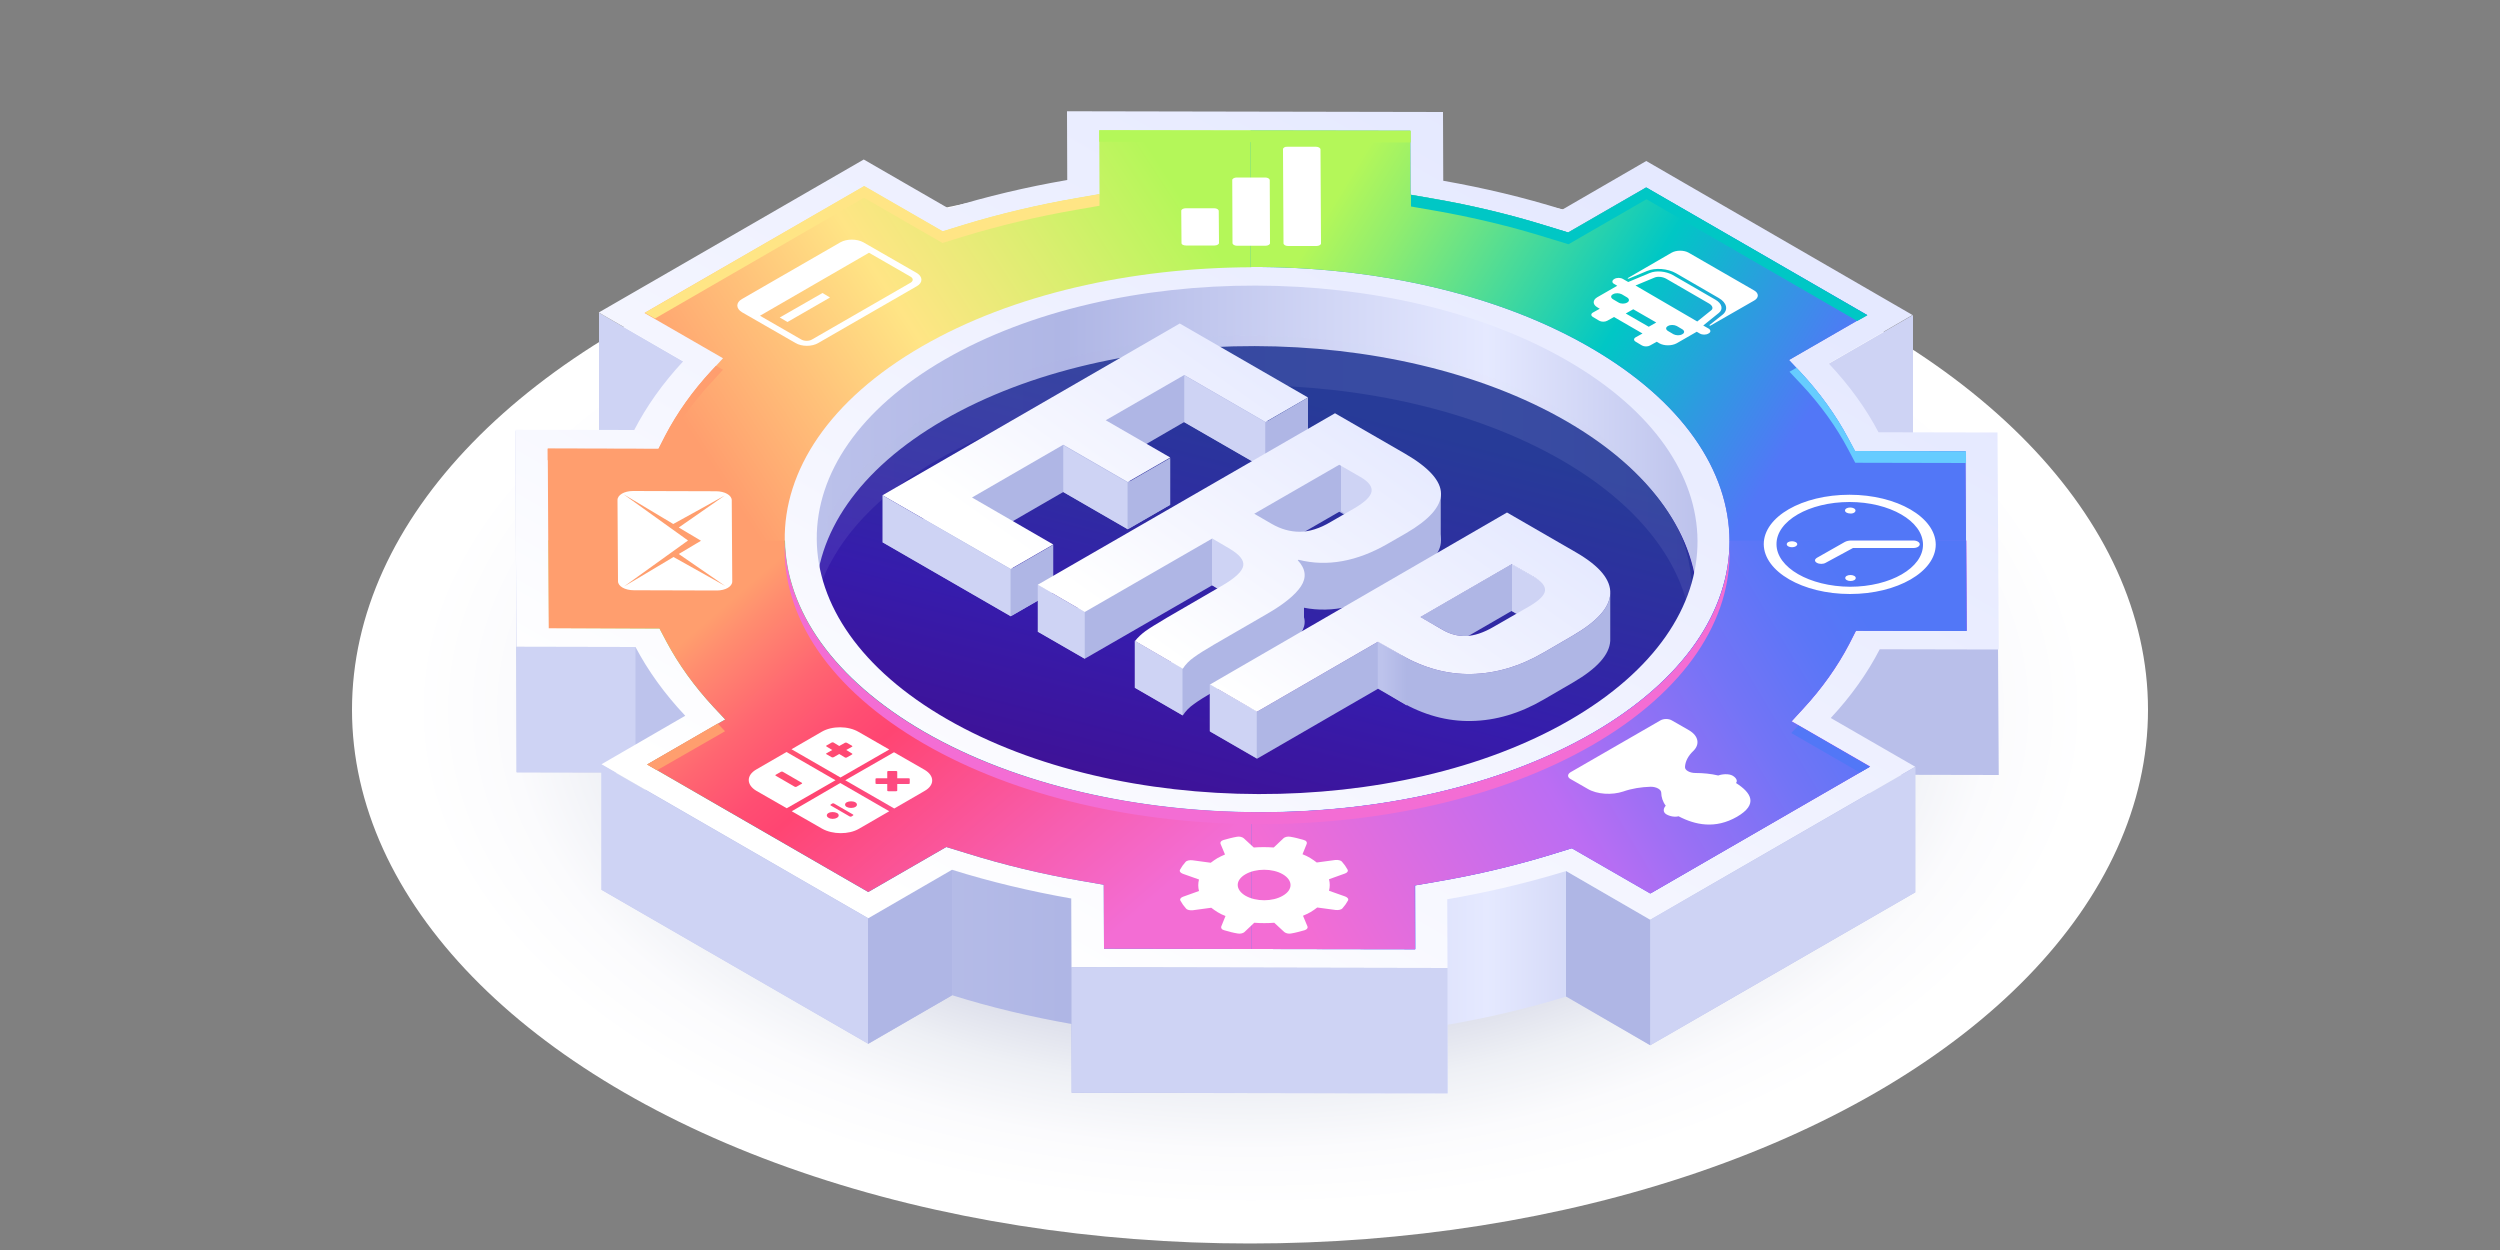 <?xml version="1.0" encoding="UTF-8"?>
<!-- Generator: Adobe Illustrator 26.0.1, SVG Export Plug-In . SVG Version: 6.00 Build 0)  -->
<svg version="1.1" id="Layer_1" xmlns="http://www.w3.org/2000/svg" xmlns:xlink="http://www.w3.org/1999/xlink" x="0px" y="0px" viewBox="0 0 1000 500" style="enable-background:new 0 0 1000 500;" xml:space="preserve">
<rect x="0" y="0" width="1000" height="500" fill="#808080" stroke="none"/>
<style type="text/css">
	.st0{fill:url(#SVGID_1_);}
	.st1{fill:url(#SVGID_00000159441732560130326880000010302241060946931347_);}
	.st2{fill:url(#SVGID_00000049216669145166983650000010681839674194297517_);}
	.st3{fill:url(#SVGID_00000044176787495428767750000014350944667503193493_);}
	.st4{fill:url(#SVGID_00000168109227148944123860000012152869931143442347_);}
	.st5{opacity:0.1;fill:url(#SVGID_00000047057911768395258210000003127218949131274926_);enable-background:new    ;}
	.st6{fill:#AFB6E5;}
	.st7{fill:url(#SVGID_00000108279964985803223190000012712731664782066359_);}
	.st8{fill:#CED3F4;}
	.st9{fill:url(#SVGID_00000080182368131090573150000005805760277937669011_);}
	.st10{fill:url(#SVGID_00000098194527385730909040000006667626697222559627_);}
	.st11{fill:url(#SVGID_00000065756534684704272190000005412840986964973750_);}
	.st12{fill:url(#SVGID_00000050659942360502858940000007936584910632423831_);}
	.st13{fill:url(#SVGID_00000115491118359435177050000010175792129055065499_);}
	.st14{fill:url(#SVGID_00000021091288054032799170000005030475891355862144_);}
	.st15{fill:url(#SVGID_00000174580740632362526380000011390720469572091056_);}
	.st16{fill:url(#SVGID_00000177473338979140898500000018105667652718646147_);}
	.st17{fill:url(#SVGID_00000076573732442674335690000002937040419085704115_);}
	.st18{fill:url(#SVGID_00000170238829120546464900000011021729877245917115_);}
	.st19{fill:url(#SVGID_00000151518321985325794480000002354789425745791930_);}
	.st20{fill:#FF9E6E;}
	.st21{fill:#66CCFF;}
	.st22{fill:#F36DD4;}
	.st23{fill:#FFE585;}
	.st24{fill:#5277F7;}
	.st25{fill:#00C7C5;}
	.st26{fill:#B4F759;}
	.st27{fill:#FFFFFF;}
	.st28{fill-rule:evenodd;clip-rule:evenodd;fill:#FFFFFF;}
</style>
<g>
	
		<radialGradient id="SVGID_1_" cx="451.628" cy="-139.124" r="369.749" gradientTransform="matrix(0.972 0 0 -0.577 61.243 203.57)" gradientUnits="userSpaceOnUse">
		<stop offset="0.182" style="stop-color:#4D5A96"/>
		<stop offset="0.248" style="stop-color:#6A75A7"/>
		<stop offset="0.364" style="stop-color:#979FC2"/>
		<stop offset="0.481" style="stop-color:#BDC2D8"/>
		<stop offset="0.597" style="stop-color:#DADCE9"/>
		<stop offset="0.712" style="stop-color:#EEF0F5"/>
		<stop offset="0.825" style="stop-color:#FBFBFD"/>
		<stop offset="0.934" style="stop-color:#FFFFFF"/>
	</radialGradient>
	<ellipse class="st0" cx="500" cy="283.9" rx="359.2" ry="213.5"/>
	
		<radialGradient id="SVGID_00000163786696765881128440000012123708247705481876_" cx="451.628" cy="-58.519" r="280.827" gradientTransform="matrix(0.972 0 0 -0.564 61.243 202.796)" gradientUnits="userSpaceOnUse">
		<stop offset="0.338" style="stop-color:#FFFFFF"/>
		<stop offset="0.428" style="stop-color:#F9FAFC"/>
		<stop offset="0.544" style="stop-color:#E9EBF5"/>
		<stop offset="0.677" style="stop-color:#CED2E9"/>
		<stop offset="0.82" style="stop-color:#A8B0D7"/>
		<stop offset="0.971" style="stop-color:#7885C2"/>
		<stop offset="1" style="stop-color:#6E7CBD"/>
	</radialGradient>
	
		<ellipse style="fill:url(#SVGID_00000163786696765881128440000012123708247705481876_);" cx="500" cy="235.8" rx="272.8" ry="158.4"/>
</g>
<linearGradient id="SVGID_00000177461530637458175890000011182777093686353814_" gradientUnits="userSpaceOnUse" x1="686.156" y1="235.95" x2="315.977" y2="235.95" gradientTransform="matrix(1 0 0 -1 0 502)">
	<stop offset="0" style="stop-color:#B9BFEA"/>
	<stop offset="0.247" style="stop-color:#E5E9FF"/>
	<stop offset="0.702" style="stop-color:#AFB6E5"/>
	<stop offset="0.946" style="stop-color:#BAC0EA"/>
	<stop offset="1" style="stop-color:#BDC3EC"/>
</linearGradient>
<path style="fill:url(#SVGID_00000177461530637458175890000011182777093686353814_);" d="M660.1,418.1l106-61.2l-33.8-19.5  c8.2-8.8,14.7-18,19.6-27.5l47.6,0.1l-0.5-86.8l-47.6-0.1c-5-9.5-11.6-18.7-19.9-27.5l33.5-19.4l-106.7-61.6L625,134  c-15.3-4.8-31.3-8.6-47.7-11.5L577.1,95l-150.4-0.3l0.1,27.5c-16.3,2.8-32.3,6.6-47.6,11.3L345.6,114l-106,61.2l33.8,19.5  c-8.2,8.8-14.7,18-19.6,27.5l-47.6-49.9l0.5,136.6l47.6,0.1c5,9.5,11.6,18.7,19.9,27.5l-33.5,19.4l106.7,61.6l33.5-19.4  c15.3,4.8,31.3,8.6,47.7,11.5l0.1,27.5l150.4,0.3l-0.1-27.5c16.3-2.8,32.3-6.6,47.6-11.3L660.1,418.1z M378.7,337.7  c-69-39.8-69.4-104.2-0.8-143.8S558,154.5,627,194.4s69.4,104.2,0.8,143.8S447.7,377.6,378.7,337.7z"/>
<linearGradient id="SVGID_00000127747925885187347260000012525114033650156970_" gradientUnits="userSpaceOnUse" x1="523.861" y1="342.753" x2="455.239" y2="76.184" gradientTransform="matrix(1 0 0 -1 0 502)">
	<stop offset="7.575760e-02" style="stop-color:#351DAD"/>
	<stop offset="0.372" style="stop-color:#3B169D"/>
	<stop offset="0.946" style="stop-color:#4C0274"/>
	<stop offset="1" style="stop-color:#4E0070"/>
</linearGradient>
<path style="fill:url(#SVGID_00000127747925885187347260000012525114033650156970_);" d="M378.7,312.5  c-69-39.8-69.4-104.2-0.8-143.8S558,129.3,627,169.2s69.4,104.2,0.8,143.8S447.7,352.4,378.7,312.5z"/>
<linearGradient id="SVGID_00000106849538277625161460000000233116538339989905_" gradientUnits="userSpaceOnUse" x1="523.472" y1="343.5" x2="454.851" y2="76.93" gradientTransform="matrix(1 0 0 -1 0 502)">
	<stop offset="5.050510e-03" style="stop-color:#273B98"/>
	<stop offset="0.227" style="stop-color:#2F2BA2"/>
	<stop offset="0.399" style="stop-color:#361CAC"/>
	<stop offset="0.768" style="stop-color:#440B89"/>
	<stop offset="1" style="stop-color:#4E0070"/>
</linearGradient>
<path style="fill:url(#SVGID_00000106849538277625161460000000233116538339989905_);" d="M378.3,311.8  c-69-39.8-69.4-104.2-0.8-143.8s180.1-39.4,249.1,0.5s69.4,104.2,0.8,143.8S447.3,351.6,378.3,311.8z"/>
<linearGradient id="SVGID_00000098184438507533019590000016307160022784863665_" gradientUnits="userSpaceOnUse" x1="678.806" y1="311.606" x2="331.046" y2="311.606" gradientTransform="matrix(1 0 0 -1 0 502)">
	<stop offset="0" style="stop-color:#B9BFEA"/>
	<stop offset="0.247" style="stop-color:#E5E9FF"/>
	<stop offset="0.702" style="stop-color:#AFB6E5"/>
	<stop offset="0.946" style="stop-color:#BAC0EA"/>
	<stop offset="1" style="stop-color:#BDC3EC"/>
</linearGradient>
<path style="opacity:0.1;fill:url(#SVGID_00000098184438507533019590000016307160022784863665_);enable-background:new    ;" d="  M375.6,183.6c68.6-39.5,180.1-39.3,249.1,0.5c30.3,17.5,47.3,39.7,51.2,62.4c4.9-29.3-12.1-59.7-51.2-82.2  c-69-39.8-180.6-40-249.1-0.5c-38.5,22.2-55.3,52.3-50.4,81.4C329,222.7,345.8,200.9,375.6,183.6z"/>
<g>
	<path class="st6" d="M471.9,148.2l51.3,29.6l-17,9.8l-32.5-18.8L442.3,187l25.8,14.9l-17,9.8l-25.8-14.9l-36.5,21.1l32.5,18.8   l-17,9.8L353,216.9L471.9,148.2z"/>
	
		<linearGradient id="SVGID_00000062152811089776950650000013933981723199550080_" gradientUnits="userSpaceOnUse" x1="538.781" y1="465.628" x2="408.568" y2="281.747" gradientTransform="matrix(1 0 0 -1 0 502)">
		<stop offset="0.414" style="stop-color:#E5E9FF"/>
		<stop offset="0.797" style="stop-color:#F5F6FF"/>
		<stop offset="1" style="stop-color:#FFFFFF"/>
	</linearGradient>
	<path style="fill:url(#SVGID_00000062152811089776950650000013933981723199550080_);" d="M471.9,129.4l51.3,29.6l-17,9.8L473.7,150   l-31.4,18.1l25.8,14.9l-17,9.8l-25.8-14.9L388.8,199l32.5,18.8l-17,9.8L353,198.1L471.9,129.4z"/>
	<polygon class="st8" points="404.3,227.7 404.3,246.5 353,216.9 353,198.1  "/>
	<polygon class="st8" points="425.3,178.1 425.3,196.8 451.1,211.7 451.1,193  "/>
	<polygon class="st8" points="473.7,150.1 473.7,168.9 506.2,187.6 506.2,168.9  "/>
	<polygon class="st6" points="523.2,159 523.2,177.8 506.2,187.6 506.2,168.9  "/>
	<polygon class="st6" points="468.1,183.2 468.1,201.9 451.1,211.7 451.1,193  "/>
	<polygon class="st6" points="421.3,217.9 421.3,236.7 404.3,246.5 404.3,227.7  "/>
</g>
<g>
	<path class="st6" d="M534,184l27.9,16.1c9.7,5.6,14.5,11,14.5,16.1s-4.7,10.4-14,15.8l-7.3,4.2c-12.3,7.1-24.3,9.3-35.7,6.4   l-0.3,0.2c3.2,3.4,3.6,6.9,1.3,10.4c-2.3,3.5-7,7.3-14,11.3l-20.9,12.1c-3.4,2-6,3.6-7.9,5c-1.9,1.3-3.4,2.9-4.5,4.6L454,275.1   c1.2-1.5,2.6-2.8,4.1-3.9s4.4-2.9,8.8-5.5l21.7-12.6c5.4-3.1,8.3-5.8,8.7-8.1c0.4-2.3-1.6-4.6-5.9-7.1l-6.5-3.8l-51,29.4   l-18.8-10.9L534,184z M508.6,228.3c3.8,2.2,7.5,3.2,11.3,3.2c3.8,0,8-1.3,12.5-4l9.2-5.3c4.3-2.5,6.6-4.7,7-6.7s-1.1-4-4.4-5.9   l-8.5-4.9l-34,19.6L508.6,228.3z"/>
	<polygon class="st8" points="473,267.4 473,286.1 453.9,275.1 453.9,256.3  "/>
	<polygon class="st8" points="433.9,244.8 433.9,263.5 415.1,252.7 415.1,233.9  "/>
	<polygon class="st6" points="576.3,216.2 576.3,197.5 543,216.5 513.4,220.3 515.2,232.9 542.1,232.3  "/>
	<polygon class="st6" points="521.6,248.1 521.6,234.4 510.2,242 510.5,249  "/>
	<polygon class="st8" points="484.8,215.3 484.8,234.1 499.6,243.1 500.5,220.3  "/>
	<polygon class="st8" points="536.4,185.7 536.4,204.5 551.2,213.5 552.1,190.7  "/>
	
		<linearGradient id="SVGID_00000165956470681105424830000015728800232078292898_" gradientUnits="userSpaceOnUse" x1="595.413" y1="425.524" x2="465.201" y2="241.643" gradientTransform="matrix(1 0 0 -1 0 502)">
		<stop offset="0.414" style="stop-color:#E5E9FF"/>
		<stop offset="0.797" style="stop-color:#F5F6FF"/>
		<stop offset="1" style="stop-color:#FFFFFF"/>
	</linearGradient>
	<path style="fill:url(#SVGID_00000165956470681105424830000015728800232078292898_);" d="M534,165.3l27.9,16.1   c9.7,5.6,14.5,11,14.5,16.1s-4.7,10.4-14,15.8l-7.3,4.2c-12.3,7.1-24.3,9.3-35.7,6.4l-0.3,0.2c3.2,3.4,3.6,6.9,1.3,10.4   s-7,7.3-14,11.3l-20.9,12.1c-3.4,2-6,3.6-7.9,5c-1.9,1.3-3.4,2.9-4.5,4.6L454,256.4c1.2-1.5,2.6-2.8,4.1-3.9   c1.5-1.1,4.4-2.9,8.8-5.5l21.7-12.6c5.4-3.1,8.3-5.8,8.7-8.1c0.4-2.3-1.6-4.6-5.9-7.1l-6.5-3.8l-51,29.4l-18.8-10.9L534,165.3z    M508.6,209.5c3.8,2.2,7.5,3.2,11.3,3.2c3.8,0,8-1.3,12.5-4l9.2-5.3c4.3-2.5,6.6-4.7,7-6.7s-1.1-4-4.4-5.9l-8.5-4.9l-34,19.6   L508.6,209.5z"/>
</g>
<g>
	<g>
		<path class="st6" d="M613.5,230.8l-8.9-5.1l-36.5,21.1l8.9,5.1c3.1,1.8,6.2,2.6,9.5,2.5c0.3,0,0.7,0,1-0.1l17.1-9.9l1.9,1.1l5-2.9    c4.1-2.4,6.2-4.5,6.4-6.3C618.1,234.4,616.6,232.6,613.5,230.8z"/>
		<path class="st6" d="M629.2,254.2l-11.7,6.8c-9.6,5.6-19.3,8.4-28.9,8.6c-9.7,0.2-19.2-2.4-28.5-7.8l-8.9-5.1l-48.4,28l-2.5-1.5    l-16.3,9.4l18.8,10.9l48.4-28l8.9,5.1c9.3,5.4,18.8,8,28.5,7.8s19.3-3,28.9-8.6l11.7-6.8c9.6-5.6,14.6-11.1,14.9-16.7    c0-0.4,0-0.7,0-1.1v-17.7C643.8,243.1,638.8,248.6,629.2,254.2z"/>
	</g>
	<polygon class="st8" points="483.9,273.7 483.9,292.5 502.7,303.3 502.7,284.5  "/>
	<polygon class="st8" points="604.8,225.6 604.8,244.4 623.6,255.2 623.6,236.4  "/>
	
		<linearGradient id="SVGID_00000046301817443615143690000005438930316998845071_" gradientUnits="userSpaceOnUse" x1="551.1" y1="232.7" x2="566.117" y2="232.7" gradientTransform="matrix(1 0 0 -1 0 502)">
		<stop offset="0.121" style="stop-color:#BDC3EC"/>
		<stop offset="0.773" style="stop-color:#AFB6E5"/>
	</linearGradient>
	<polygon style="fill:url(#SVGID_00000046301817443615143690000005438930316998845071_);" points="551.1,256.4 551.1,275.2    562.7,282.2 562.7,263.4  "/>
	
		<linearGradient id="SVGID_00000054229508693835588520000004628396648592768673_" gradientUnits="userSpaceOnUse" x1="659.737" y1="379.975" x2="529.525" y2="196.094" gradientTransform="matrix(1 0 0 -1 0 502)">
		<stop offset="0.414" style="stop-color:#E5E9FF"/>
		<stop offset="0.797" style="stop-color:#F5F6FF"/>
		<stop offset="1" style="stop-color:#FFFFFF"/>
	</linearGradient>
	<path style="fill:url(#SVGID_00000054229508693835588520000004628396648592768673_);" d="M602.8,205l27.7,16   c9.3,5.4,13.9,10.9,13.6,16.5c-0.3,5.6-5.3,11.1-14.9,16.7l-11.7,6.8c-9.6,5.6-19.3,8.4-28.9,8.6c-9.7,0.2-19.2-2.4-28.5-7.8   l-8.9-5.1l-48.4,28L484,273.8L602.8,205z M577,251.9c3.1,1.8,6.2,2.6,9.5,2.5c3.2-0.1,6.9-1.3,11-3.7l14.1-8.1   c4.1-2.4,6.2-4.5,6.4-6.3c0.2-1.9-1.3-3.7-4.4-5.5l-8.9-5.1l-36.5,21.1L577,251.9z"/>
</g>
<polygon class="st8" points="254.2,258.8 254.2,308.9 206.6,308.9 206.6,258.7 "/>
<polygon class="st8" points="239.6,125.1 239.6,175.2 273.3,194.7 273.3,144.6 "/>
<polygon class="st8" points="765.2,126 765.2,176.2 731.6,195.5 731.6,145.4 "/>
<polygon class="st6" points="626.4,348.4 626.4,398.6 660.1,418.1 660.1,367.9 "/>
<polygon class="st6" points="380.8,348 380.8,398.1 347.2,417.5 347.2,367.3 "/>
<linearGradient id="SVGID_00000065789217086091576980000003728957708094233220_" gradientUnits="userSpaceOnUse" x1="732.374" y1="689.344" x2="405.083" y2="114.532" gradientTransform="matrix(1 0 0 -1 0 502)">
	<stop offset="0.414" style="stop-color:#E5E9FF"/>
	<stop offset="0.797" style="stop-color:#F5F6FF"/>
	<stop offset="1" style="stop-color:#FFFFFF"/>
</linearGradient>
<path style="fill:url(#SVGID_00000065789217086091576980000003728957708094233220_);" d="M660.1,367.9l106-61.2l-33.8-19.5  c8.2-8.8,14.7-18,19.6-27.5l47.6,0.1L799,173l-47.6-0.1c-5-9.5-11.6-18.7-19.9-27.5L765,126L658.5,64.4L625,83.8  c-15.3-4.8-31.3-8.6-47.7-11.5l-0.1-27.5l-150.4-0.3l0.1,27.5c-16.3,2.8-32.3,6.6-47.6,11.3l-33.8-19.5l-106,61.2l33.8,19.5  c-8.2,8.8-14.7,18-19.6,27.5l-47.6-0.1l0.5,86.8l47.6,0.1c5,9.5,11.6,18.7,19.9,27.5l-33.5,19.4l106.7,61.6l33.5-19.4  c15.3,4.8,31.3,8.6,47.7,11.5l0.1,27.5l150.4,0.3l-0.1-27.5c16.3-2.8,32.3-6.6,47.6-11.3L660.1,367.9z M378.7,287.6  c-69-39.8-69.4-104.2-0.8-143.8S558,104.4,627,144.3s69.4,104.2,0.8,143.8S447.7,327.4,378.7,287.6z"/>
<g>
	
		<linearGradient id="SVGID_00000123436130756578498860000005638202251709482632_" gradientUnits="userSpaceOnUse" x1="304.741" y1="366.574" x2="703.296" y2="136.943" gradientTransform="matrix(1 0 0 -1 0 502)">
		<stop offset="5.050510e-03" style="stop-color:#B4F759"/>
		<stop offset="4.934137e-02" style="stop-color:#90ED6F"/>
		<stop offset="0.147" style="stop-color:#35D5A5"/>
		<stop offset="0.202" style="stop-color:#00C7C5"/>
		<stop offset="0.408" style="stop-color:#2D9BE0"/>
		<stop offset="0.596" style="stop-color:#5277F7"/>
		<stop offset="0.662" style="stop-color:#5B76F7"/>
		<stop offset="0.768" style="stop-color:#7374F6"/>
		<stop offset="0.902" style="stop-color:#9A70F4"/>
		<stop offset="1" style="stop-color:#BB6DF3"/>
	</linearGradient>
	<path style="fill:url(#SVGID_00000123436130756578498860000005638202251709482632_);" d="M263.8,251.4l2.8,5.3   c4.8,9,11.1,17.8,18.9,26.2l4.6,4.9l-31.2,18l88.4,51l31.2-18l8.5,2.6c14.4,4.5,29.7,8.2,45.3,10.9l9.2,1.6l0.1,25.6l124.6,0.2   l-0.1-25.6l9.2-1.6c15.6-2.7,30.8-6.3,45.2-10.7l8.4-2.6l31.4,18.1l87.8-50.7l-31.4-18.1l4.5-4.9c7.7-8.3,13.9-17.1,18.6-26.1   l2.7-5.3l44.3,0.1l-0.2-36.1H692c0.1,27.9-18.2,55.8-54.9,77c-73.5,42.4-193.4,42.2-267.4-0.5c-36.6-21.2-55.2-48.8-55.7-76.5   h-94.6l0.2,35L263.8,251.4z"/>
	<g>
		
			<linearGradient id="SVGID_00000013177731249952151670000000952208230866661533_" gradientUnits="userSpaceOnUse" x1="280.713" y1="321.918" x2="461.954" y2="439.813" gradientTransform="matrix(1 0 0 -1 0 502)">
			<stop offset="0" style="stop-color:#FF9E6E"/>
			<stop offset="0.237" style="stop-color:#FFC27A"/>
			<stop offset="0.45" style="stop-color:#FFE585"/>
			<stop offset="0.726" style="stop-color:#DBEE70"/>
			<stop offset="1" style="stop-color:#B4F759"/>
		</linearGradient>
		<path style="fill:url(#SVGID_00000013177731249952151670000000952208230866661533_);" d="M439.7,52.1l0.1,25.6l-9.2,1.6    C415,82,399.8,85.6,385.4,90l-8.4,2.6l-31.4-18.1l-87.8,50.7l31.4,18.1l-4.5,4.9c-7.7,8.3-13.9,17.1-18.6,26.1l-2.7,5.3l-44.3-0.1    l0.2,36.9h94.6c-0.5-28.2,17.8-56.4,54.8-77.8c36.3-21,83.9-31.5,131.8-31.7V52.2L439.7,52.1z"/>
		
			<linearGradient id="SVGID_00000100355559174983882440000004935618986969769347_" gradientUnits="userSpaceOnUse" x1="392.441" y1="518.789" x2="790.996" y2="289.158" gradientTransform="matrix(1 0 0 -1 0 502)">
			<stop offset="5.050510e-03" style="stop-color:#B4F759"/>
			<stop offset="4.934137e-02" style="stop-color:#90ED6F"/>
			<stop offset="0.147" style="stop-color:#35D5A5"/>
			<stop offset="0.202" style="stop-color:#00C7C5"/>
			<stop offset="0.408" style="stop-color:#2D9BE0"/>
			<stop offset="0.596" style="stop-color:#5277F7"/>
			<stop offset="0.662" style="stop-color:#5B76F7"/>
			<stop offset="0.768" style="stop-color:#7374F6"/>
			<stop offset="0.902" style="stop-color:#9A70F4"/>
			<stop offset="1" style="stop-color:#BB6DF3"/>
		</linearGradient>
		<path style="fill:url(#SVGID_00000100355559174983882440000004935618986969769347_);" d="M636.1,139c37,21.4,55.6,49.4,55.7,77.4    h94.6l-0.2-35.9l-44.3-0.1l-2.8-5.3c-4.8-9-11.1-17.8-18.9-26.2l-4.6-4.9l31.2-18l-88.4-51l-31.2,18l-8.5-2.6    c-14.4-4.5-29.7-8.2-45.3-10.9l-9.2-1.6l-0.1-25.6l-63.8-0.1v54.6C549.5,106.6,598.7,117.3,636.1,139z"/>
		
			<linearGradient id="SVGID_00000098916943583673078430000001790345403589288352_" gradientUnits="userSpaceOnUse" x1="541.174" y1="436.009" x2="718.017" y2="327.792" gradientTransform="matrix(1 0 0 -1 0 502)">
			<stop offset="5.050510e-03" style="stop-color:#B4F759"/>
			<stop offset="0.138" style="stop-color:#90ED6F"/>
			<stop offset="0.431" style="stop-color:#35D5A5"/>
			<stop offset="0.596" style="stop-color:#00C7C5"/>
			<stop offset="0.807" style="stop-color:#2D9BE0"/>
			<stop offset="1" style="stop-color:#5277F7"/>
		</linearGradient>
		<path style="fill:url(#SVGID_00000098916943583673078430000001790345403589288352_);" d="M636.1,139c37,21.4,55.6,49.4,55.7,77.4    h94.6l-0.2-35.9l-44.3-0.1l-2.8-5.3c-4.8-9-11.1-17.8-18.9-26.2l-4.6-4.9l31.2-18l-88.4-51l-31.2,18l-8.5-2.6    c-14.4-4.5-29.7-8.2-45.3-10.9l-9.2-1.6l-0.1-25.6l-63.8-0.1v54.6C549.5,106.6,598.7,117.3,636.1,139z"/>
	</g>
	<g>
		
			<linearGradient id="SVGID_00000067923097978201215720000009391903497521783994_" gradientUnits="userSpaceOnUse" x1="437.231" y1="120.029" x2="305.26" y2="273.117" gradientTransform="matrix(1 0 0 -1 0 502)">
			<stop offset="5.050510e-03" style="stop-color:#F36DD4"/>
			<stop offset="0.238" style="stop-color:#F75EB0"/>
			<stop offset="0.596" style="stop-color:#FF4572"/>
			<stop offset="0.67" style="stop-color:#FF4E72"/>
			<stop offset="0.791" style="stop-color:#FF6671"/>
			<stop offset="0.942" style="stop-color:#FF8D6F"/>
			<stop offset="1" style="stop-color:#FF9E6E"/>
		</linearGradient>
		<path style="fill:url(#SVGID_00000067923097978201215720000009391903497521783994_);" d="M369.6,292.8    c-36.6-21.2-55.2-48.8-55.7-76.5h-94.6l0.2,35l44.3,0.1l2.8,5.3c4.8,9,11.1,17.8,18.9,26.2l4.6,4.9l-31.2,18l88.4,51l31.2-18    l8.5,2.6c14.4,4.5,29.7,8.2,45.3,10.9l9.2,1.6l0.1,25.6l59.1,0.1v-54.7C453.1,324.4,405.8,313.7,369.6,292.8z"/>
		
			<linearGradient id="SVGID_00000127002557755034333520000016014969167931759763_" gradientUnits="userSpaceOnUse" x1="218.671" y1="448.791" x2="868.799" y2="74.213" gradientTransform="matrix(1 0 0 -1 0 502)">
			<stop offset="5.050510e-03" style="stop-color:#B4F759"/>
			<stop offset="4.934137e-02" style="stop-color:#90ED6F"/>
			<stop offset="0.147" style="stop-color:#35D5A5"/>
			<stop offset="0.202" style="stop-color:#00C7C5"/>
			<stop offset="0.408" style="stop-color:#2D9BE0"/>
			<stop offset="0.596" style="stop-color:#5277F7"/>
			<stop offset="0.662" style="stop-color:#5B76F7"/>
			<stop offset="0.768" style="stop-color:#7374F6"/>
			<stop offset="0.902" style="stop-color:#9A70F4"/>
			<stop offset="1" style="stop-color:#BB6DF3"/>
		</linearGradient>
		<path style="fill:url(#SVGID_00000127002557755034333520000016014969167931759763_);" d="M565.9,354.2l9.2-1.6    c15.6-2.7,30.8-6.3,45.2-10.7l8.4-2.6l31.4,18.1l87.8-50.7l-31.4-18.1l4.5-4.9c7.7-8.3,13.9-17.1,18.6-26.1l2.7-5.3l44.3,0.1    l-0.2-36.1h-94.6c0.1,27.9-18.2,55.8-54.9,77c-37.5,21.6-87.1,32.2-136.4,31.6v54.7l65.5,0.1L565.9,354.2z"/>
		
			<linearGradient id="SVGID_00000165197906488719002870000014858504723721235627_" gradientUnits="userSpaceOnUse" x1="744.117" y1="257.962" x2="525.322" y2="127.029" gradientTransform="matrix(1 0 0 -1 0 502)">
			<stop offset="0" style="stop-color:#5277F7"/>
			<stop offset="9.119592e-02" style="stop-color:#5B76F7"/>
			<stop offset="0.239" style="stop-color:#7374F6"/>
			<stop offset="0.425" style="stop-color:#9A70F4"/>
			<stop offset="0.561" style="stop-color:#BB6DF3"/>
			<stop offset="1" style="stop-color:#F36DD4"/>
		</linearGradient>
		<path style="fill:url(#SVGID_00000165197906488719002870000014858504723721235627_);" d="M565.9,354.2l9.2-1.6    c15.6-2.7,30.8-6.3,45.2-10.7l8.4-2.6l31.4,18.1l87.8-50.7l-31.4-18.1l4.5-4.9c7.7-8.3,13.9-17.1,18.6-26.1l2.7-5.3l44.3,0.1    l-0.2-36.1h-94.6c0.1,27.9-18.2,55.8-54.9,77c-37.5,21.6-87.1,32.2-136.4,31.6v54.7l65.5,0.1L565.9,354.2z"/>
	</g>
</g>
<g>
	<polygon class="st20" points="287.1,289.4 258.8,305.8 262.8,308.1 290,292.5  "/>
	<path class="st21" d="M739.2,175.1c-4.8-9-11.1-17.8-18.9-26.2l-1.7-1.8l-2.8,1.6l4.6,4.9c7.8,8.3,14.1,17.1,18.9,26.2l2.8,5.3   l44.3,0.1l0.4,67.2l0,0l-0.4-71.9l-44.3-0.1L739.2,175.1z"/>
	<path class="st22" d="M691.8,219c-1,27-19.3,53.8-54.8,74.3c-73.5,42.4-193.4,42.2-267.4-0.5c-36.1-20.9-54.7-48.1-55.7-75.4   c-1.1,28.9,17.5,58,55.7,80.1c73.9,42.7,193.9,42.9,267.4,0.5C674.5,276.3,692.8,247.6,691.8,219z"/>
	<polygon class="st23" points="565.9,358.9 566,379.7 566,379.7  "/>
	<path class="st23" d="M345.6,79.1L377,97.2l8.4-2.6c14.4-4.4,29.6-8,45.2-10.7l9.2-1.6v-4.7l-9.1,1.6c-15.6,2.7-30.8,6.3-45.2,10.7   l-8.4,2.6l-31.4-18.1l-87.8,50.7l4.1,2.3L345.6,79.1z"/>
	<polygon class="st24" points="716.5,293.2 743.9,309 747.9,306.7 719.4,290.2  "/>
	<path class="st20" d="M263.4,184.2l2.7-5.3c4.7-9,10.9-17.8,18.6-26.1l4.5-4.9l-2.8-1.6l-1.7,1.8c-7.7,8.3-13.9,17.1-18.6,26.1   l-2.7,5.3l-44.3-0.1v4.7L263.4,184.2z"/>
	<path class="st25" d="M658.6,75l-31.2,18l-8.5-2.6c-14.4-4.5-29.7-8.2-45.3-10.9l-9.2-1.6v-1.4l0,0v6.1l9.2,1.6   c15.6,2.7,30.9,6.4,45.3,10.9l8.5,2.6l31.2-18l84.3,48.7l4.1-2.3L658.6,75z"/>
	<polygon class="st26" points="564.3,57.5 564.3,57.5 564.3,52.3 439.7,52.1 439.7,56.7 564.3,57  "/>
</g>
<polygon class="st8" points="766.2,306.7 766.2,356.9 660.1,418.1 660.1,367.9 "/>
<polygon class="st8" points="347.2,367.3 347.2,417.5 240.5,355.9 240.5,305.8 "/>
<g>
	<g>
		<g>
			<g>
				<path class="st27" d="M247,200l0.2,32.5c0,2,2.8,3.6,6.3,3.6l33.2,0.1c3.5,0,6.2-1.6,6.2-3.6l-0.2-32.5c0-2-2.8-3.6-6.3-3.6      l-33.2-0.1C249.7,196.4,247,198,247,200z M289.9,198.2L271.5,211l8.9,5.3c0,0-3.9,2.3-8.9,5.3l18.6,12.8      c0,0-18.8-10.5-20.7-11.6c-8.8,5.3-19.8,11.8-19.8,11.8l25.6-18.4l-25.8-18.5l19.9,11.9C271.4,208.5,289.9,198.2,289.9,198.2z"/>
			</g>
			<g>
				<path class="st27" d="M474.4,98.2h11.4c1,0,1.8-0.5,1.8-1l-0.1-12.8c0-0.6-0.8-1.1-1.8-1.1h-11.4c-1,0-1.8,0.5-1.8,1l0.1,12.8      C472.5,97.8,473.4,98.2,474.4,98.2z M494.8,98.3h11.4c1,0,1.8-0.5,1.8-1l-0.1-25.2c0-0.6-0.8-1.1-1.8-1.1h-11.4      c-1,0-1.8,0.5-1.8,1l0.1,25.2C493,97.8,493.8,98.3,494.8,98.3z M513.2,59.7l0.2,37.6c0,0.6,0.8,1.1,1.8,1.1h11.4      c1,0,1.8-0.5,1.8-1l-0.2-37.6c0-0.6-0.8-1.1-1.8-1.1H515C514,58.6,513.2,59.1,513.2,59.7z"/>
			</g>
			<g>
				<path class="st27" d="M524.3,364.8c1-0.6,1.8-1.2,2.6-1.8l7.4,1c1.1,0.1,2.2-0.1,2.7-0.7c0.9-1,1.6-2,2.2-3.1      c0.3-0.6-0.1-1.2-1.1-1.6l-6.5-2.3c0.4-1.5,0.4-3.1,0-4.6l6.4-2.3c0.9-0.3,1.4-1,1-1.6c-0.6-1.1-1.3-2.1-2.2-3.1      c-0.5-0.6-1.6-0.8-2.7-0.7l-7.4,1c-0.8-0.6-1.6-1.2-2.6-1.8c-1-0.6-2-1.1-3.1-1.5l1.7-4.2c0.2-0.6-0.2-1.3-1.2-1.5      c-1.7-0.5-3.5-1-5.4-1.3c-1-0.2-2.2,0.1-2.7,0.6l-3.9,3.7c-2.7-0.2-5.4-0.2-8,0l-4-3.7c-0.6-0.5-1.7-0.8-2.7-0.6      c-1.8,0.3-3.6,0.8-5.4,1.3c-1,0.3-1.4,0.9-1.2,1.5l1.8,4.3c-1.1,0.5-2.1,0.9-3.1,1.5s-1.8,1.2-2.6,1.8l-7.4-1      c-1.1-0.1-2.2,0.1-2.7,0.7c-0.9,1-1.6,2-2.2,3.1c-0.3,0.6,0.1,1.2,1.1,1.6l6.5,2.3c-0.4,1.5-0.4,3.1,0,4.6l-6.4,2.3      c-0.9,0.3-1.4,1-1,1.6c0.6,1.1,1.3,2.1,2.2,3.1c0.5,0.6,1.6,0.8,2.7,0.7l7.4-1c0.8,0.6,1.6,1.2,2.6,1.8c1,0.6,2,1.1,3.1,1.5      l-1.7,4.2c-0.2,0.6,0.2,1.3,1.2,1.5c1.7,0.5,3.5,1,5.4,1.3c1,0.2,2.2-0.1,2.7-0.6l3.9-3.7c2.7,0.2,5.4,0.2,8,0l4,3.7      c0.6,0.5,1.7,0.8,2.7,0.6c1.8-0.3,3.6-0.8,5.4-1.3c1-0.3,1.4-0.9,1.2-1.5l-1.8-4.3C522.3,365.8,523.3,365.4,524.3,364.8z       M498.2,358.3c-4.1-2.4-4.2-6.2,0-8.6c4.1-2.4,10.8-2.4,14.9,0c4.1,2.4,4.2,6.2,0,8.6C509,360.7,502.4,360.7,498.2,358.3z"/>
			</g>
			<g>
				<path class="st27" d="M649.3,316.6c3.4-1.2,7.2-1.8,11-1.9c2.3,0,4.2,1.1,4.2,2.4c0,1.7,0.6,3.6,1.8,5.2      c-0.9,0.9-1.3,2.5,0.2,3.4s3.6,1.2,4.9,0.8c6.7,3.5,14.7,5.2,23.4,0.2c8.6-5,5.7-9.6-0.4-13.5c0.7-0.8,0.2-2-1.3-2.9      s-4.2-0.7-5.8-0.1c-2.9-0.7-6.1-1-9.1-1c-2.3,0-4.3-1.1-4.2-2.4c0.1-2.2,1.2-4.4,3.3-6.4c2.7-2.6,2.2-6-1.7-8.3l-6.8-3.9      c-1.3-0.8-3.4-0.8-4.7,0l-35.9,20.7c-1.3,0.8-1.3,2,0,2.7l6.8,3.9C638.8,317.8,644.8,318.1,649.3,316.6z"/>
			</g>
			<g>
				<path class="st27" d="M774.3,217.8c-0.1-10.9-15.5-19.9-34.5-19.9s-34.3,8.8-34.3,19.8c0.1,10.9,15.5,19.9,34.5,19.9      C758.9,237.6,774.3,228.7,774.3,217.8z M710.6,217.7c-0.1-9.3,13-16.9,29.2-16.9c16.1,0,29.3,7.6,29.4,17      c0.1,9.3-13,16.9-29.2,16.9C723.8,234.6,710.6,227,710.6,217.7z M741.2,219.2h24.2c1.4,0,2.5-0.7,2.5-1.5s-1.1-1.5-2.6-1.5      h-24.7c-1,0-2,0.2-2.7,0.6l-11.1,6.3c-0.5,0.3-0.8,0.7-0.8,1c0,0.4,0.2,0.7,0.7,1c1,0.6,2.6,0.6,3.6,0L741.2,219.2z       M718.9,217.7c0-0.7-1-1.2-2.1-1.2c-1.2,0-2.1,0.5-2.1,1.2s1,1.2,2.1,1.2C718,218.9,718.9,218.3,718.9,217.7z M742.3,231.2      c0-0.7-1-1.2-2.1-1.2c-1.2,0-2.1,0.5-2.1,1.2s1,1.2,2.1,1.2C741.4,232.4,742.3,231.9,742.3,231.2z M742.2,204.2      c0-0.7-1-1.2-2.1-1.2c-1.2,0-2.1,0.5-2.1,1.2s1,1.2,2.1,1.2C741.3,205.5,742.2,204.9,742.2,204.2z"/>
			</g>
			<g>
				<g>
					<polygon class="st27" points="315,128.8 332,119 329,117.2 311.9,127      "/>
				</g>
				<g>
					<path class="st27" d="M336.2,96.9l-39.4,22.7c-2.5,1.4-2.5,3.8,0,5.3l21.4,12.3c2.5,1.5,6.6,1.5,9.1,0l39.4-22.7       c2.5-1.4,2.5-3.8,0-5.3l-21.4-12.3C342.7,95.5,338.7,95.5,336.2,96.9z M364.2,113.1l-39.4,22.7c-1.2,0.7-3.1,0.7-4.3,0       l-16.5-9.5l43.6-25.2l16.5,9.5C365.4,111.3,365.4,112.4,364.2,113.1z"/>
				</g>
			</g>
			<g>
				<path class="st28" d="M683.4,131.4l-2.1-1.2l6.2-5c1.9-1.5,1.3-3.8-1.3-5.3l-17.1-9.9c-2.7-1.5-6.6-1.9-9.2-0.8l-8.6,3.6      l-2.1-1.2c-1-0.6-2.5-0.6-3.5,0l0,0c-1,0.6-1,1.5,0,2l1.2,0.7l-8,4.6c-1.9,1.1-1.9,2.9,0,4l1,0.6l-2.7,1.5      c-0.9,0.5-0.9,1.3,0,1.8l2.5,1.5c0.9,0.5,2.3,0.5,3.2,0l2.7-1.5l11.4,6.6l-2.7,1.5c-0.9,0.5-0.9,1.3,0,1.8l2.5,1.5      c0.9,0.5,2.3,0.5,3.2,0l2.7-1.5l1,0.6c1.9,1.1,5,1.1,7,0l8-4.6l1.2,0.7c1,0.6,2.5,0.6,3.5,0l0,0      C684.4,132.9,684.4,132,683.4,131.4z M650.9,121c-1,0.6-2.5,0.6-3.5,0l-2.2-1.3c-1-0.6-1-1.5,0-2l0,0c1-0.6,2.5-0.5,3.5,0      l2.2,1.3C651.8,119.6,651.8,120.5,650.9,121L650.9,121z M659.5,130.7l-9.2-5.3l3-1.7l9.2,5.3L659.5,130.7z M654.2,114.2l7.7-3.2      c1.2-0.5,3.2-0.3,4.6,0.5l17.1,9.9c1.4,0.8,1.8,2,0.9,2.7l-5.6,4.5L654.2,114.2z M672.9,133.7c-1,0.6-2.5,0.5-3.5,0l-2.2-1.3      c-1-0.6-1-1.5,0-2l0,0c1-0.6,2.5-0.5,3.5,0l2.2,1.3C673.9,132.3,673.9,133.2,672.9,133.7L672.9,133.7z M658.8,108.4      c3.3-1.4,8.3-1,11.6,0.9l17.1,9.9c3.3,1.9,3.9,4.8,1.5,6.7l-5.3,4.2l0.4,0.2l17.6-10.1c1.9-1.1,1.9-2.9,0-4l-26.2-15.1      c-1.9-1.1-5-1.1-6.9,0L651,111.3l0.4,0.2L658.8,108.4z"/>
			</g>
			<g>
				<g>
					<path class="st27" d="M369.8,307.9l-12.2-7l-19.5,11.2l19.6,11.3l12.1-7C373.9,314.1,373.9,310.3,369.8,307.9z M358.9,316.2       c0,0.2-0.2,0.3-0.5,0.3h-3c-0.3,0-0.5-0.1-0.5-0.3v-2.6h-4.2c-0.3,0-0.5-0.1-0.5-0.3v-1.7c0-0.2,0.2-0.3,0.5-0.3h4.2v-2.6       c0-0.2,0.2-0.3,0.5-0.3h3c0.3,0,0.5,0.1,0.5,0.3v2.6h4.5c0.3,0,0.5,0.1,0.5,0.3v1.7c0,0.2-0.2,0.3-0.5,0.3h-4.5V316.2z"/>
				</g>
				<g>
					<path class="st27" d="M302.5,307.8c-4,2.3-4,6.1,0,8.5l12.2,7l19.5-11.2l-19.6-11.3L302.5,307.8z M312.4,308.7       c0.2-0.1,0.5-0.1,0.7,0l7.6,4.4c0.2,0.1,0.2,0.3,0,0.4l-2.1,1.2c-0.2,0.1-0.5,0.1-0.7,0l-7.6-4.4c-0.2-0.1-0.2-0.3,0-0.4       L312.4,308.7z"/>
				</g>
				<g>
					<path class="st27" d="M328.7,292.7l-12.1,7l19.6,11.3l19.5-11.2l-12.2-7C339.3,290.3,332.8,290.3,328.7,292.7z M338,297.1       c0.2-0.1,0.5-0.1,0.7,0l2.1,1.2c0.2,0.1,0.2,0.3,0,0.4l-2.3,1.3l2.3,1.4c0.2,0.1,0.2,0.3,0,0.4l-2.1,1.2       c-0.2,0.1-0.5,0.1-0.7,0l-2.3-1.4l-2.3,1.3c-0.2,0.1-0.5,0.1-0.7,0l-2.1-1.2c-0.2-0.1-0.2-0.3,0-0.4l2.3-1.3l-2.3-1.4       c-0.2-0.1-0.2-0.3,0-0.4l2.1-1.2c0.2-0.1,0.5-0.1,0.7,0l2.3,1.4L338,297.1z"/>
				</g>
				<g>
					<path class="st27" d="M316.7,324.5l12.2,7c4.1,2.3,10.6,2.4,14.7,0l12.1-7l-19.6-11.3L316.7,324.5z M331.4,327.1       c-0.9-0.5-0.9-1.4,0-1.9s2.4-0.5,3.4,0c0.9,0.5,0.9,1.4,0,1.9C333.8,327.7,332.3,327.7,331.4,327.1z M342.1,320.9       c0.9,0.5,0.9,1.4,0,1.9s-2.4,0.5-3.4,0c-0.9-0.5-0.9-1.4,0-1.9C339.7,320.4,341.2,320.4,342.1,320.9z M332.9,321.4       c0.2-0.1,0.5-0.1,0.7,0l7.6,4.4c0.2,0.1,0.2,0.3,0,0.4l-0.6,0.4c-0.2,0.1-0.5,0.1-0.7,0l-7.6-4.4c-0.2-0.1-0.2-0.3,0-0.4       L332.9,321.4z"/>
				</g>
			</g>
		</g>
	</g>
</g>
<g>
	<polygon class="st8" points="428.6,386.9 428.6,437.1 579,437.3 579,387.2  "/>
</g>
</svg>
